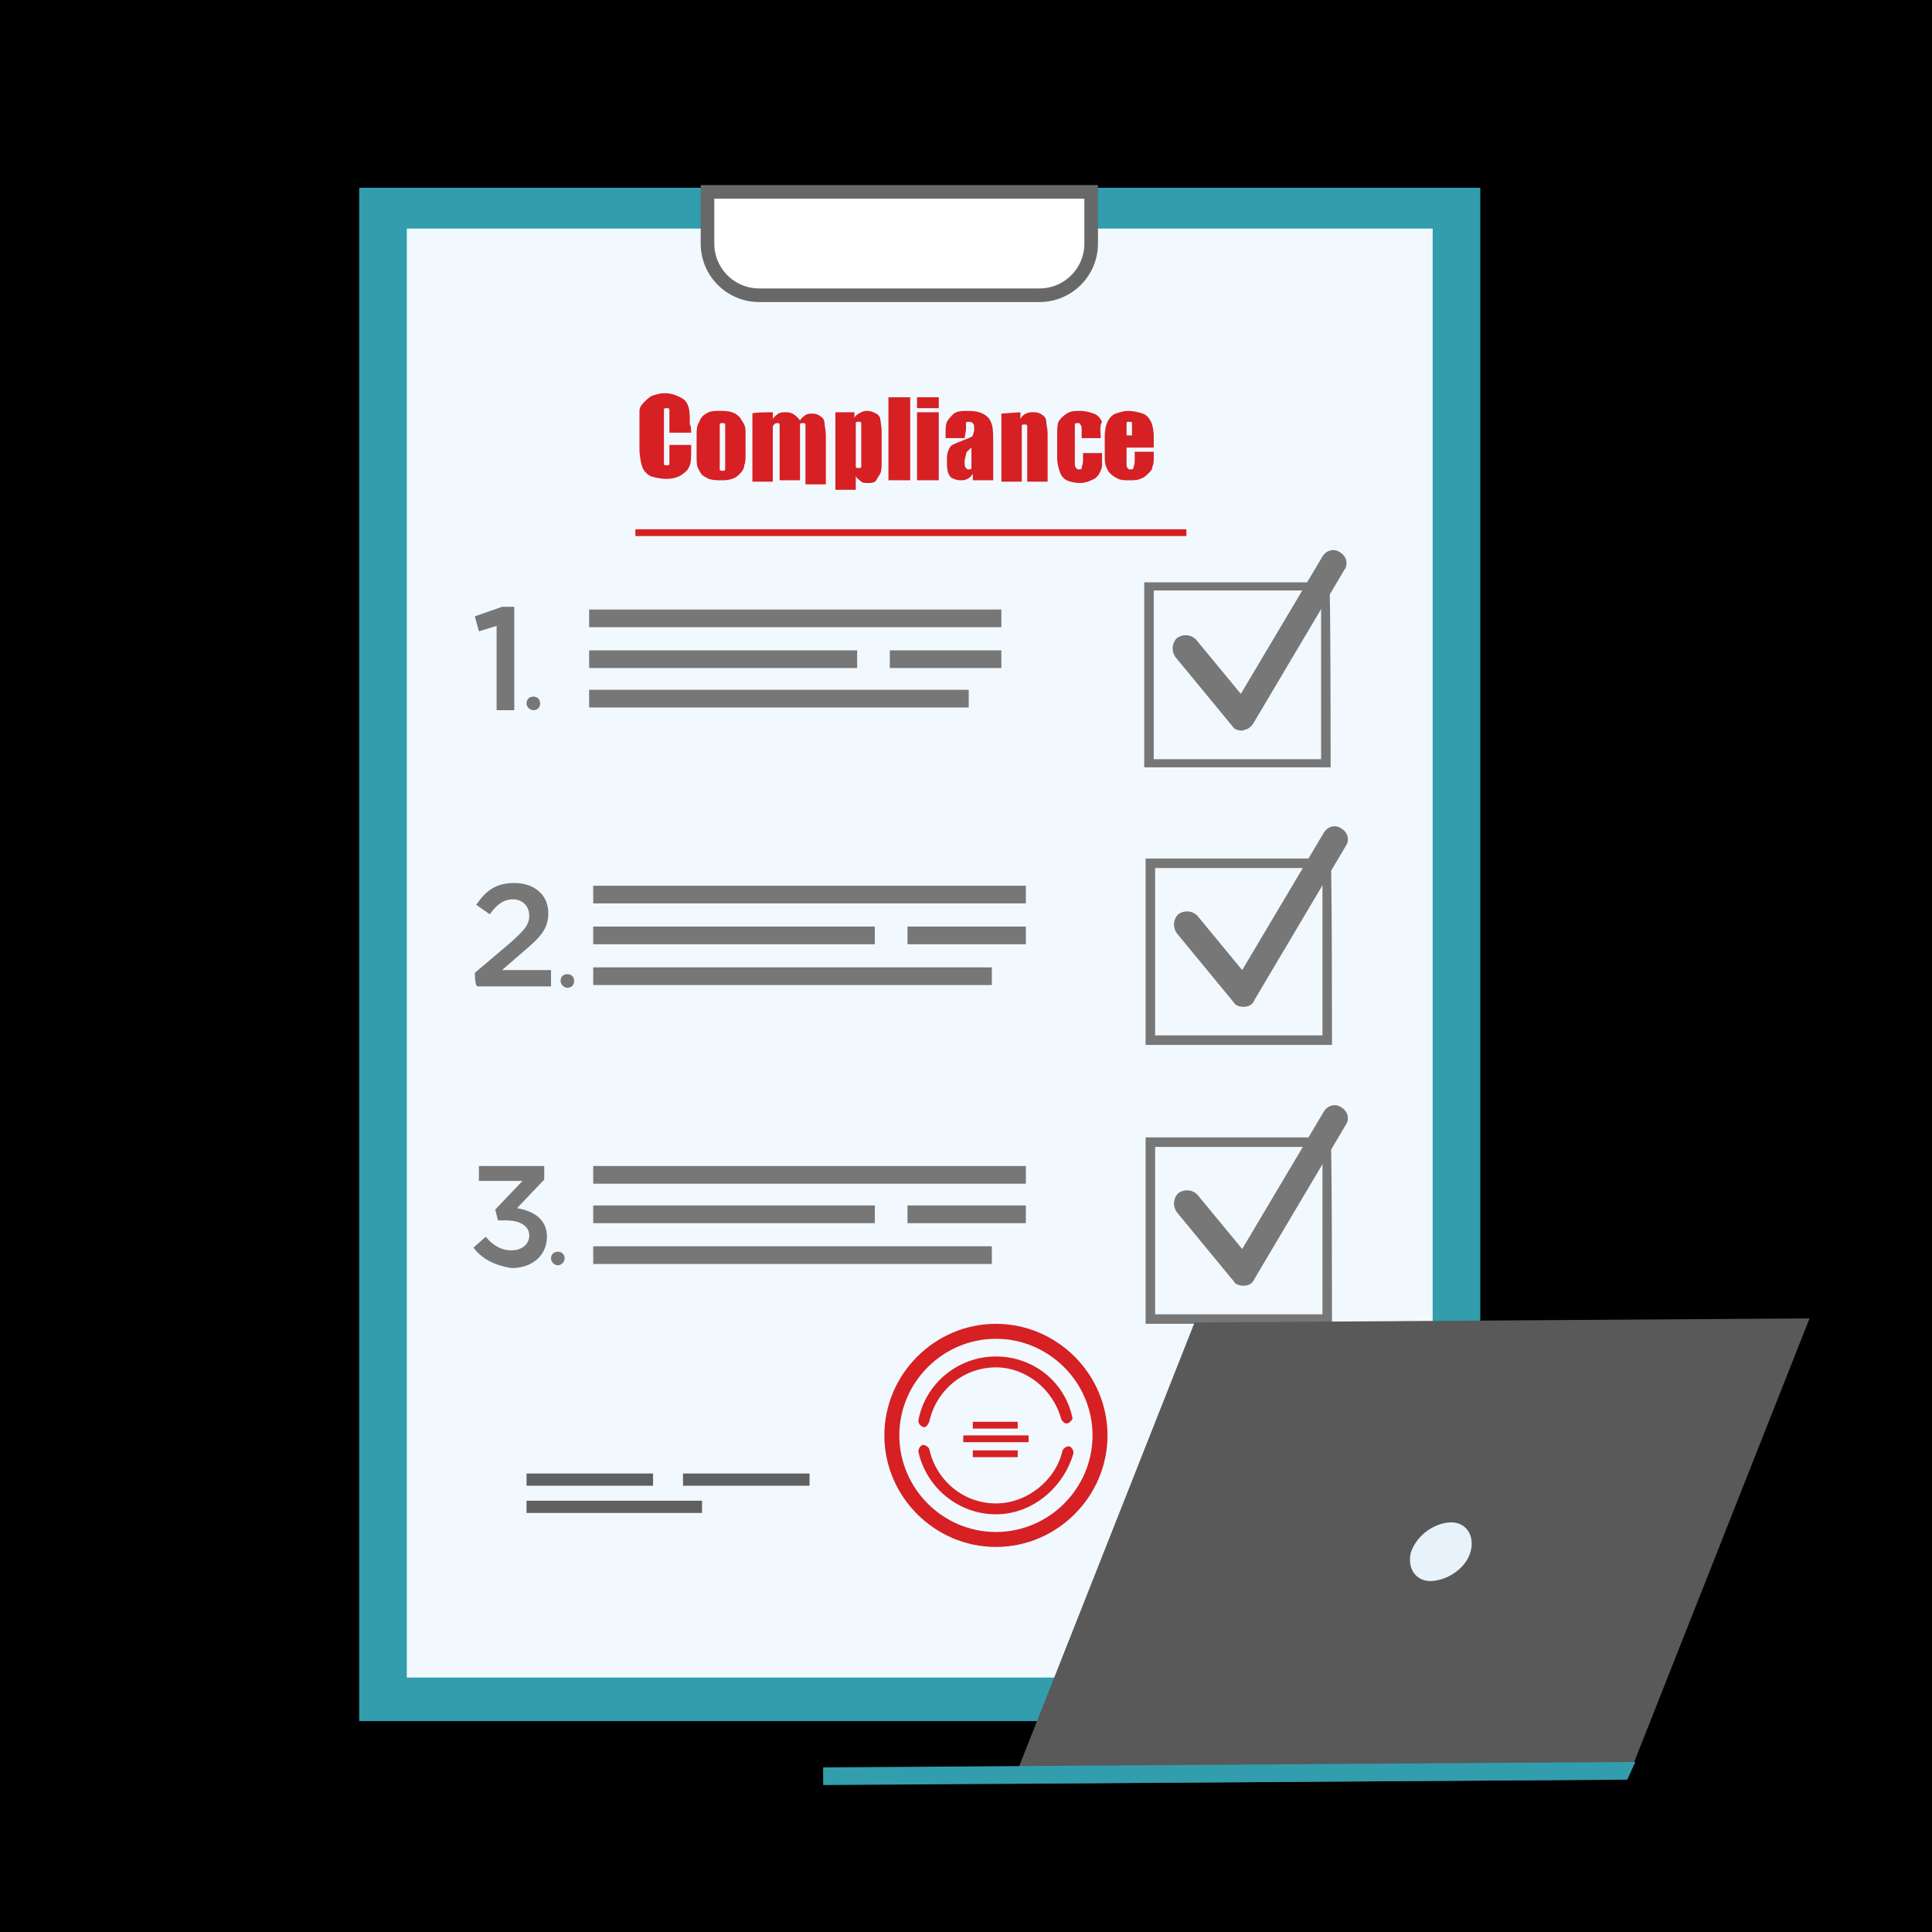 <svg xmlns="http://www.w3.org/2000/svg" xmlns:xlink="http://www.w3.org/1999/xlink" id="Layer_1" x="0px" y="0px" viewBox="0 0 142 142" style="enable-background:new 0 0 142 142;" xml:space="preserve"> <style type="text/css"> .st0{fill:#319DAD;} .st1{fill:#F1F9FF;} .st2{fill:#FFFFFF;stroke:#686868;stroke-miterlimit:10;} .st3{fill:#606060;} .st4{fill:#D62024;} .st5{fill:#777777;} .st6{fill:#595959;} .st7{fill:#E8F2FA;} </style> <g> <rect width="142" height="142"></rect> </g> <g> <g> <g> <rect x="26.4" y="13.8" class="st0" width="82.4" height="112.7"></rect> <rect x="29.9" y="16.8" class="st1" width="75.4" height="106.5"></rect> <path class="st2" d="M52,14.1v3.8c0,2.1,1.7,3.8,3.8,3.8h20.6c2.1,0,3.8-1.7,3.8-3.8v-3.8C80.2,14.1,52,14.1,52,14.1z"></path> </g> <g> <rect x="38.7" y="108.3" class="st3" width="9.3" height="0.9"></rect> <rect x="50.2" y="108.3" class="st3" width="9.3" height="0.9"></rect> <rect x="38.7" y="110.3" class="st3" width="12.9" height="0.9"></rect> </g> <g> <g> <path class="st4" d="M50.8,31.8h-1.6v-1.1c0-0.3,0-0.5,0-0.6s-0.1-0.1-0.2-0.1c-0.1,0-0.2,0-0.2,0.1s0,0.3,0,0.6v2.8 c0,0.3,0,0.5,0,0.6s0.1,0.1,0.2,0.1c0.1,0,0.2,0,0.2-0.1c0-0.1,0-0.3,0-0.6v-0.8h1.6v0.2c0,0.6,0,1.1-0.1,1.3 c-0.1,0.3-0.3,0.5-0.6,0.7c-0.3,0.2-0.7,0.3-1.1,0.3c-0.5,0-0.8-0.1-1.2-0.2c-0.3-0.2-0.5-0.4-0.6-0.7s-0.2-0.8-0.2-1.3v-1.8 c0-0.4,0-0.8,0-1s0.1-0.4,0.3-0.6c0.2-0.2,0.4-0.4,0.6-0.5c0.3-0.1,0.6-0.2,0.9-0.2c0.5,0,0.8,0.1,1.2,0.3s0.5,0.4,0.6,0.7 s0.1,0.7,0.1,1.3C50.8,31.2,50.8,31.8,50.8,31.8z"></path> <path class="st4" d="M54.8,32v1.2c0,0.5,0,0.8-0.1,1c0,0.2-0.1,0.4-0.3,0.6s-0.3,0.3-0.6,0.4s-0.5,0.1-0.8,0.1 c-0.3,0-0.6,0-0.9-0.1c-0.2-0.1-0.4-0.2-0.5-0.3s-0.2-0.3-0.3-0.5c-0.1-0.2-0.1-0.5-0.1-1v-1.3c0-0.5,0-0.8,0.2-1.1 c0.1-0.3,0.3-0.5,0.5-0.6c0.3-0.2,0.6-0.2,1-0.2c0.3,0,0.6,0,0.9,0.1s0.4,0.2,0.6,0.4c0.1,0.2,0.2,0.3,0.3,0.5 C54.8,31.4,54.8,31.7,54.8,32z M53.3,31.7c0-0.3,0-0.4,0-0.5c0-0.1-0.1-0.1-0.2-0.1s-0.2,0-0.2,0.1s0,0.2,0,0.5v2.3 c0,0.2,0,0.4,0,0.5s0.1,0.1,0.2,0.1s0.2,0,0.2-0.1s0-0.2,0-0.4V31.7z"></path> <path class="st4" d="M56.8,30.3l0,0.5c0.1-0.2,0.3-0.3,0.4-0.4c0.2-0.1,0.3-0.1,0.6-0.1c0.4,0,0.7,0.2,1,0.6 c0.1-0.2,0.3-0.3,0.4-0.4c0.2-0.1,0.3-0.1,0.5-0.1c0.3,0,0.5,0.1,0.6,0.2c0.2,0.1,0.3,0.3,0.3,0.5s0.1,0.5,0.1,0.9v3.6h-1.5V32 c0-0.4,0-0.7,0-0.8c0-0.1-0.1-0.1-0.2-0.1c-0.1,0-0.2,0-0.2,0.1s0,0.4,0,0.8v3.3h-1.5v-3.2c0-0.5,0-0.8,0-0.9s-0.1-0.1-0.2-0.1 c-0.1,0-0.1,0-0.2,0.1s-0.1,0.1-0.1,0.2c0,0.1,0,0.2,0,0.5v3.5h-1.5v-5C55.3,30.3,56.8,30.3,56.8,30.3z"></path> <path class="st4" d="M62.8,30.3l0,0.4c0.1-0.2,0.3-0.3,0.5-0.4s0.3-0.1,0.5-0.1c0.2,0,0.4,0.1,0.6,0.2c0.2,0.1,0.3,0.3,0.3,0.4 s0.1,0.5,0.1,0.9v2.1c0,0.5,0,0.8-0.1,1c-0.1,0.2-0.2,0.3-0.3,0.5s-0.4,0.2-0.6,0.2c-0.2,0-0.4,0-0.5-0.1s-0.3-0.2-0.4-0.4V36 h-1.5v-5.7H62.8z M63.3,31.7c0-0.3,0-0.5,0-0.6s-0.1-0.1-0.2-0.1s-0.2,0-0.2,0.1c0,0.1,0,0.3,0,0.5v2.1c0,0.3,0,0.5,0,0.6 s0.1,0.1,0.2,0.1c0.1,0,0.2,0,0.2-0.1s0-0.2,0-0.5L63.3,31.7L63.3,31.7z"></path> <path class="st4" d="M66.9,29.2v6.1h-1.6v-6.1C65.3,29.2,66.9,29.2,66.9,29.2z"></path> <path class="st4" d="M69,29.2V30h-1.6v-0.8H69z M69,30.3v5h-1.6v-5C67.4,30.3,69,30.3,69,30.3z"></path> <path class="st4" d="M70.9,32.2h-1.4v-0.3c0-0.4,0-0.7,0.1-0.9s0.3-0.4,0.5-0.6c0.3-0.2,0.6-0.2,1.1-0.2c0.5,0,0.9,0.1,1.2,0.3 c0.3,0.2,0.4,0.4,0.5,0.7s0.1,0.8,0.1,1.6v2.5h-1.5v-0.5c-0.1,0.2-0.2,0.3-0.4,0.4s-0.3,0.1-0.5,0.1c-0.3,0-0.5-0.1-0.7-0.2 c-0.2-0.2-0.3-0.5-0.3-1v-0.4c0-0.4,0.1-0.6,0.2-0.8s0.4-0.3,0.9-0.5c0.5-0.2,0.8-0.3,0.8-0.4c0-0.1,0.1-0.2,0.1-0.4 c0-0.3,0-0.4-0.1-0.5S71.2,31,71.2,31c-0.1,0-0.2,0-0.2,0.1c0,0.1,0,0.2,0,0.5L70.9,32.2L70.9,32.2z M71.4,32.9 c-0.2,0.2-0.4,0.3-0.4,0.5c0,0.1-0.1,0.3-0.1,0.5c0,0.3,0,0.4,0.1,0.5s0.1,0.1,0.2,0.1s0.2,0,0.2-0.1s0-0.2,0-0.5 C71.4,33.9,71.4,32.9,71.4,32.9z"></path> <path class="st4" d="M75,30.3l0,0.5c0.1-0.2,0.2-0.3,0.4-0.4s0.3-0.1,0.6-0.1c0.3,0,0.5,0.1,0.6,0.2c0.2,0.1,0.3,0.3,0.3,0.5 s0.1,0.5,0.1,0.9v3.5h-1.5v-3.5c0-0.3,0-0.6,0-0.6c0-0.1-0.1-0.1-0.2-0.1c-0.1,0-0.2,0-0.2,0.1c0,0.1,0,0.3,0,0.7v3.4h-1.5v-5 L75,30.3L75,30.3z"></path> <path class="st4" d="M80.9,32.2h-1.4v-0.6c0-0.2,0-0.3-0.1-0.4c0-0.1-0.1-0.1-0.2-0.1c-0.1,0-0.2,0-0.2,0.1s0,0.2,0,0.4v2.4 c0,0.2,0,0.3,0.1,0.4s0.1,0.1,0.2,0.1c0.1,0,0.2,0,0.2-0.1s0.1-0.3,0.1-0.5v-0.6h1.4c0,0.4,0,0.7,0,0.9s-0.1,0.4-0.2,0.6 s-0.3,0.4-0.6,0.5c-0.2,0.1-0.5,0.2-0.8,0.2c-0.4,0-0.8-0.1-1-0.2s-0.4-0.3-0.5-0.6s-0.2-0.6-0.2-1.1V32c0-0.4,0-0.8,0.1-1 c0.1-0.2,0.3-0.4,0.6-0.6c0.3-0.2,0.6-0.2,1-0.2c0.4,0,0.7,0.1,1,0.2s0.5,0.4,0.6,0.6C80.8,31.3,80.9,31.7,80.9,32.2z"></path> <path class="st4" d="M84.8,32.9h-2V34c0,0.2,0,0.4,0.1,0.4c0,0.1,0.1,0.1,0.2,0.1c0.1,0,0.2,0,0.2-0.1s0.1-0.2,0.1-0.5v-0.7h1.4 v0.4c0,0.3,0,0.5-0.1,0.7c0,0.2-0.1,0.3-0.3,0.5s-0.3,0.3-0.6,0.4c-0.2,0.1-0.5,0.1-0.8,0.1c-0.3,0-0.6,0-0.8-0.1 c-0.2-0.1-0.4-0.2-0.6-0.4s-0.2-0.3-0.3-0.5s-0.1-0.5-0.1-0.8V32c0-0.4,0.1-0.8,0.2-1c0.1-0.2,0.3-0.5,0.6-0.6 c0.3-0.1,0.6-0.2,0.9-0.2c0.4,0,0.8,0.1,1.1,0.2s0.5,0.4,0.6,0.6s0.2,0.6,0.2,1.1C84.8,32.2,84.8,32.9,84.8,32.9z M83.2,32v-0.4 c0-0.3,0-0.4,0-0.5c0-0.1-0.1-0.1-0.2-0.1c-0.1,0-0.2,0-0.2,0.1c0,0.1,0,0.2,0,0.5v0.4L83.2,32L83.2,32z"></path> </g> <rect x="46.7" y="38.9" class="st4" width="40.5" height="0.5"></rect> </g> <g> <g> <g> <path class="st5" d="M97.8,56.4H84.1V42.8h13.6C97.8,42.8,97.8,56.4,97.8,56.4z M84.8,55.8h12.3V43.4H84.8V55.8z"></path> </g> <g> <path class="st5" d="M91.3,53.7c-0.3,0-0.6-0.1-0.7-0.3l-4.2-5.1c-0.3-0.4-0.3-1,0.1-1.4c0.4-0.3,1-0.3,1.4,0.1l3.3,4l6-10.1 c0.3-0.5,0.9-0.6,1.3-0.3c0.5,0.3,0.6,0.9,0.3,1.3l-6.7,11.3C91.9,53.5,91.7,53.6,91.3,53.7C91.3,53.7,91.3,53.7,91.3,53.7z"></path> </g> </g> <g> <g> <g> <rect x="43.3" y="44.8" class="st5" width="30.3" height="1.3"></rect> </g> <g> <rect x="43.3" y="50.7" class="st5" width="27.9" height="1.3"></rect> </g> <g> <rect x="65.4" y="47.8" class="st5" width="8.2" height="1.3"></rect> <rect x="43.3" y="47.8" class="st5" width="19.7" height="1.3"></rect> </g> </g> <g> <g> <path class="st5" d="M36.5,46l-1.3,0.4l-0.3-1.1l2-0.7h0.9v7.6h-1.3V46z"></path> </g> <path class="st5" d="M38.7,51.7c0-0.3,0.2-0.5,0.5-0.5c0.3,0,0.5,0.2,0.5,0.5c0,0.3-0.2,0.5-0.5,0.5C39,52.2,38.7,52,38.7,51.7 z"></path> </g> </g> </g> <g> <g> <g> <path class="st5" d="M97.9,76.8H84.2V63.1h13.6C97.9,63.1,97.9,76.8,97.9,76.8z M84.9,76.1h12.3V63.8H84.9V76.1z"></path> </g> <g> <path class="st5" d="M91.4,74c-0.3,0-0.6-0.1-0.7-0.3l-4.2-5.1c-0.3-0.4-0.3-1,0.1-1.4c0.4-0.3,1-0.3,1.4,0.1l3.3,4l6-10.1 c0.3-0.5,0.9-0.6,1.3-0.3c0.5,0.3,0.6,0.9,0.3,1.3l-6.7,11.3C92.1,73.8,91.8,74,91.4,74C91.4,74,91.4,74,91.4,74z"></path> </g> </g> <g> <g> <g> <path class="st5" d="M34.9,71.5l2.6-2.2c1-0.9,1.4-1.3,1.4-2c0-0.7-0.5-1.2-1.2-1.2c-0.7,0-1.2,0.4-1.7,1.1L35,66.5 c0.7-1,1.4-1.6,2.8-1.6c1.5,0,2.5,0.9,2.5,2.2c0,1.2-0.6,1.8-1.9,2.9l-1.5,1.3h3.6v1.2h-5.4C34.9,72.5,34.9,71.5,34.9,71.5z"></path> </g> <path class="st5" d="M41.2,72.1c0-0.3,0.2-0.5,0.5-0.5c0.3,0,0.5,0.2,0.5,0.5c0,0.3-0.2,0.5-0.5,0.5S41.2,72.3,41.2,72.1z"></path> </g> <g> <g> <g> <rect x="43.6" y="65.1" class="st5" width="31.8" height="1.3"></rect> </g> <g> <rect x="43.6" y="71.1" class="st5" width="29.3" height="1.3"></rect> </g> <g> <rect x="66.7" y="68.1" class="st5" width="8.7" height="1.3"></rect> <rect x="43.6" y="68.1" class="st5" width="20.7" height="1.3"></rect> </g> </g> </g> </g> </g> <g> <g> <g> <path class="st5" d="M97.9,97.3H84.2V83.6h13.6C97.9,83.6,97.9,97.3,97.9,97.3z M84.9,96.6h12.3V84.3H84.9V96.6z"></path> </g> <g> <path class="st5" d="M91.4,94.5c-0.3,0-0.6-0.1-0.7-0.3l-4.2-5.1c-0.3-0.4-0.3-1,0.1-1.4c0.4-0.3,1-0.3,1.4,0.1l3.3,4l6-10.1 c0.3-0.5,0.9-0.6,1.3-0.3c0.5,0.3,0.6,0.9,0.3,1.3l-6.7,11.3C92.1,94.3,91.8,94.5,91.4,94.5C91.4,94.5,91.4,94.5,91.4,94.5z"></path> </g> </g> <g> <g> <g> <rect x="43.6" y="85.7" class="st5" width="31.8" height="1.3"></rect> </g> <g> <rect x="43.6" y="91.6" class="st5" width="29.3" height="1.3"></rect> </g> <g> <rect x="66.7" y="88.6" class="st5" width="8.7" height="1.3"></rect> <rect x="43.6" y="88.6" class="st5" width="20.7" height="1.3"></rect> </g> </g> </g> <g> <g> <path class="st5" d="M34.8,91.7l0.9-0.8c0.5,0.6,1.1,1,1.9,1c0.7,0,1.3-0.4,1.3-1.1c0-0.7-0.7-1.1-1.7-1.1h-0.6l-0.2-0.8l2-2.1 h-3.2v-1.1H40v1l-2,2.1c1.2,0.2,2.2,0.8,2.2,2.1c0,1.3-1,2.3-2.6,2.3C36.3,93,35.4,92.5,34.8,91.7z"></path> </g> <path class="st5" d="M40.5,92.5c0-0.3,0.2-0.5,0.5-0.5c0.3,0,0.5,0.2,0.5,0.5S41.2,93,41,93S40.5,92.8,40.5,92.5z"></path> </g> </g> <g> <g> <path class="st4" d="M73.2,111.3c-2.7,0-5.1-1.9-5.7-4.6c0-0.2,0.1-0.4,0.3-0.5c0.2,0,0.4,0.1,0.5,0.3c0.5,2.3,2.5,4,4.9,4 c2.3,0,4.4-1.7,4.9-3.9c0.1-0.2,0.3-0.3,0.5-0.3c0.2,0.1,0.3,0.3,0.3,0.5C78.2,109.3,75.9,111.3,73.2,111.3z"></path> </g> <g> <path class="st4" d="M67.9,104.9C67.8,104.9,67.8,104.9,67.9,104.9c-0.3-0.1-0.4-0.3-0.4-0.5c0.5-2.7,2.9-4.7,5.7-4.7 c2.7,0,5,1.8,5.6,4.4c0.1,0.2-0.1,0.4-0.3,0.5s-0.4-0.1-0.5-0.3c-0.6-2.2-2.6-3.8-4.8-3.8c-2.4,0-4.4,1.7-4.9,4 C68.2,104.7,68.1,104.9,67.9,104.9z"></path> </g> <g> <path class="st4" d="M73.2,113.7c-4.5,0-8.2-3.7-8.2-8.2s3.7-8.2,8.2-8.2s8.2,3.7,8.2,8.2C81.4,110,77.7,113.7,73.2,113.7z M73.2,98.4c-3.9,0-7.1,3.2-7.1,7.1s3.2,7.1,7.1,7.1c3.9,0,7.1-3.2,7.1-7.1C80.3,101.6,77.1,98.4,73.2,98.4z"></path> </g> <g> <rect x="71.5" y="104.5" class="st4" width="3.3" height="0.5"></rect> <rect x="71.5" y="106.6" class="st4" width="3.3" height="0.5"></rect> <rect x="70.8" y="105.5" class="st4" width="4.8" height="0.5"></rect> </g> </g> </g> <g> <g> <g> <polygon class="st6" points="74.4,131.1 119.6,130.8 133,96.9 87.8,97.2 "></polygon> <polygon class="st0" points="120.2,129.5 60.5,129.9 60.5,131.2 119.6,130.8 "></polygon> </g> <path class="st7" d="M108.1,114c0.3-1.2-0.4-2.2-1.6-2.1s-2.4,1-2.8,2.2c-0.3,1.2,0.4,2.2,1.6,2.1 C106.5,116.1,107.8,115.2,108.1,114z"></path> </g> </g> </g> </svg>
